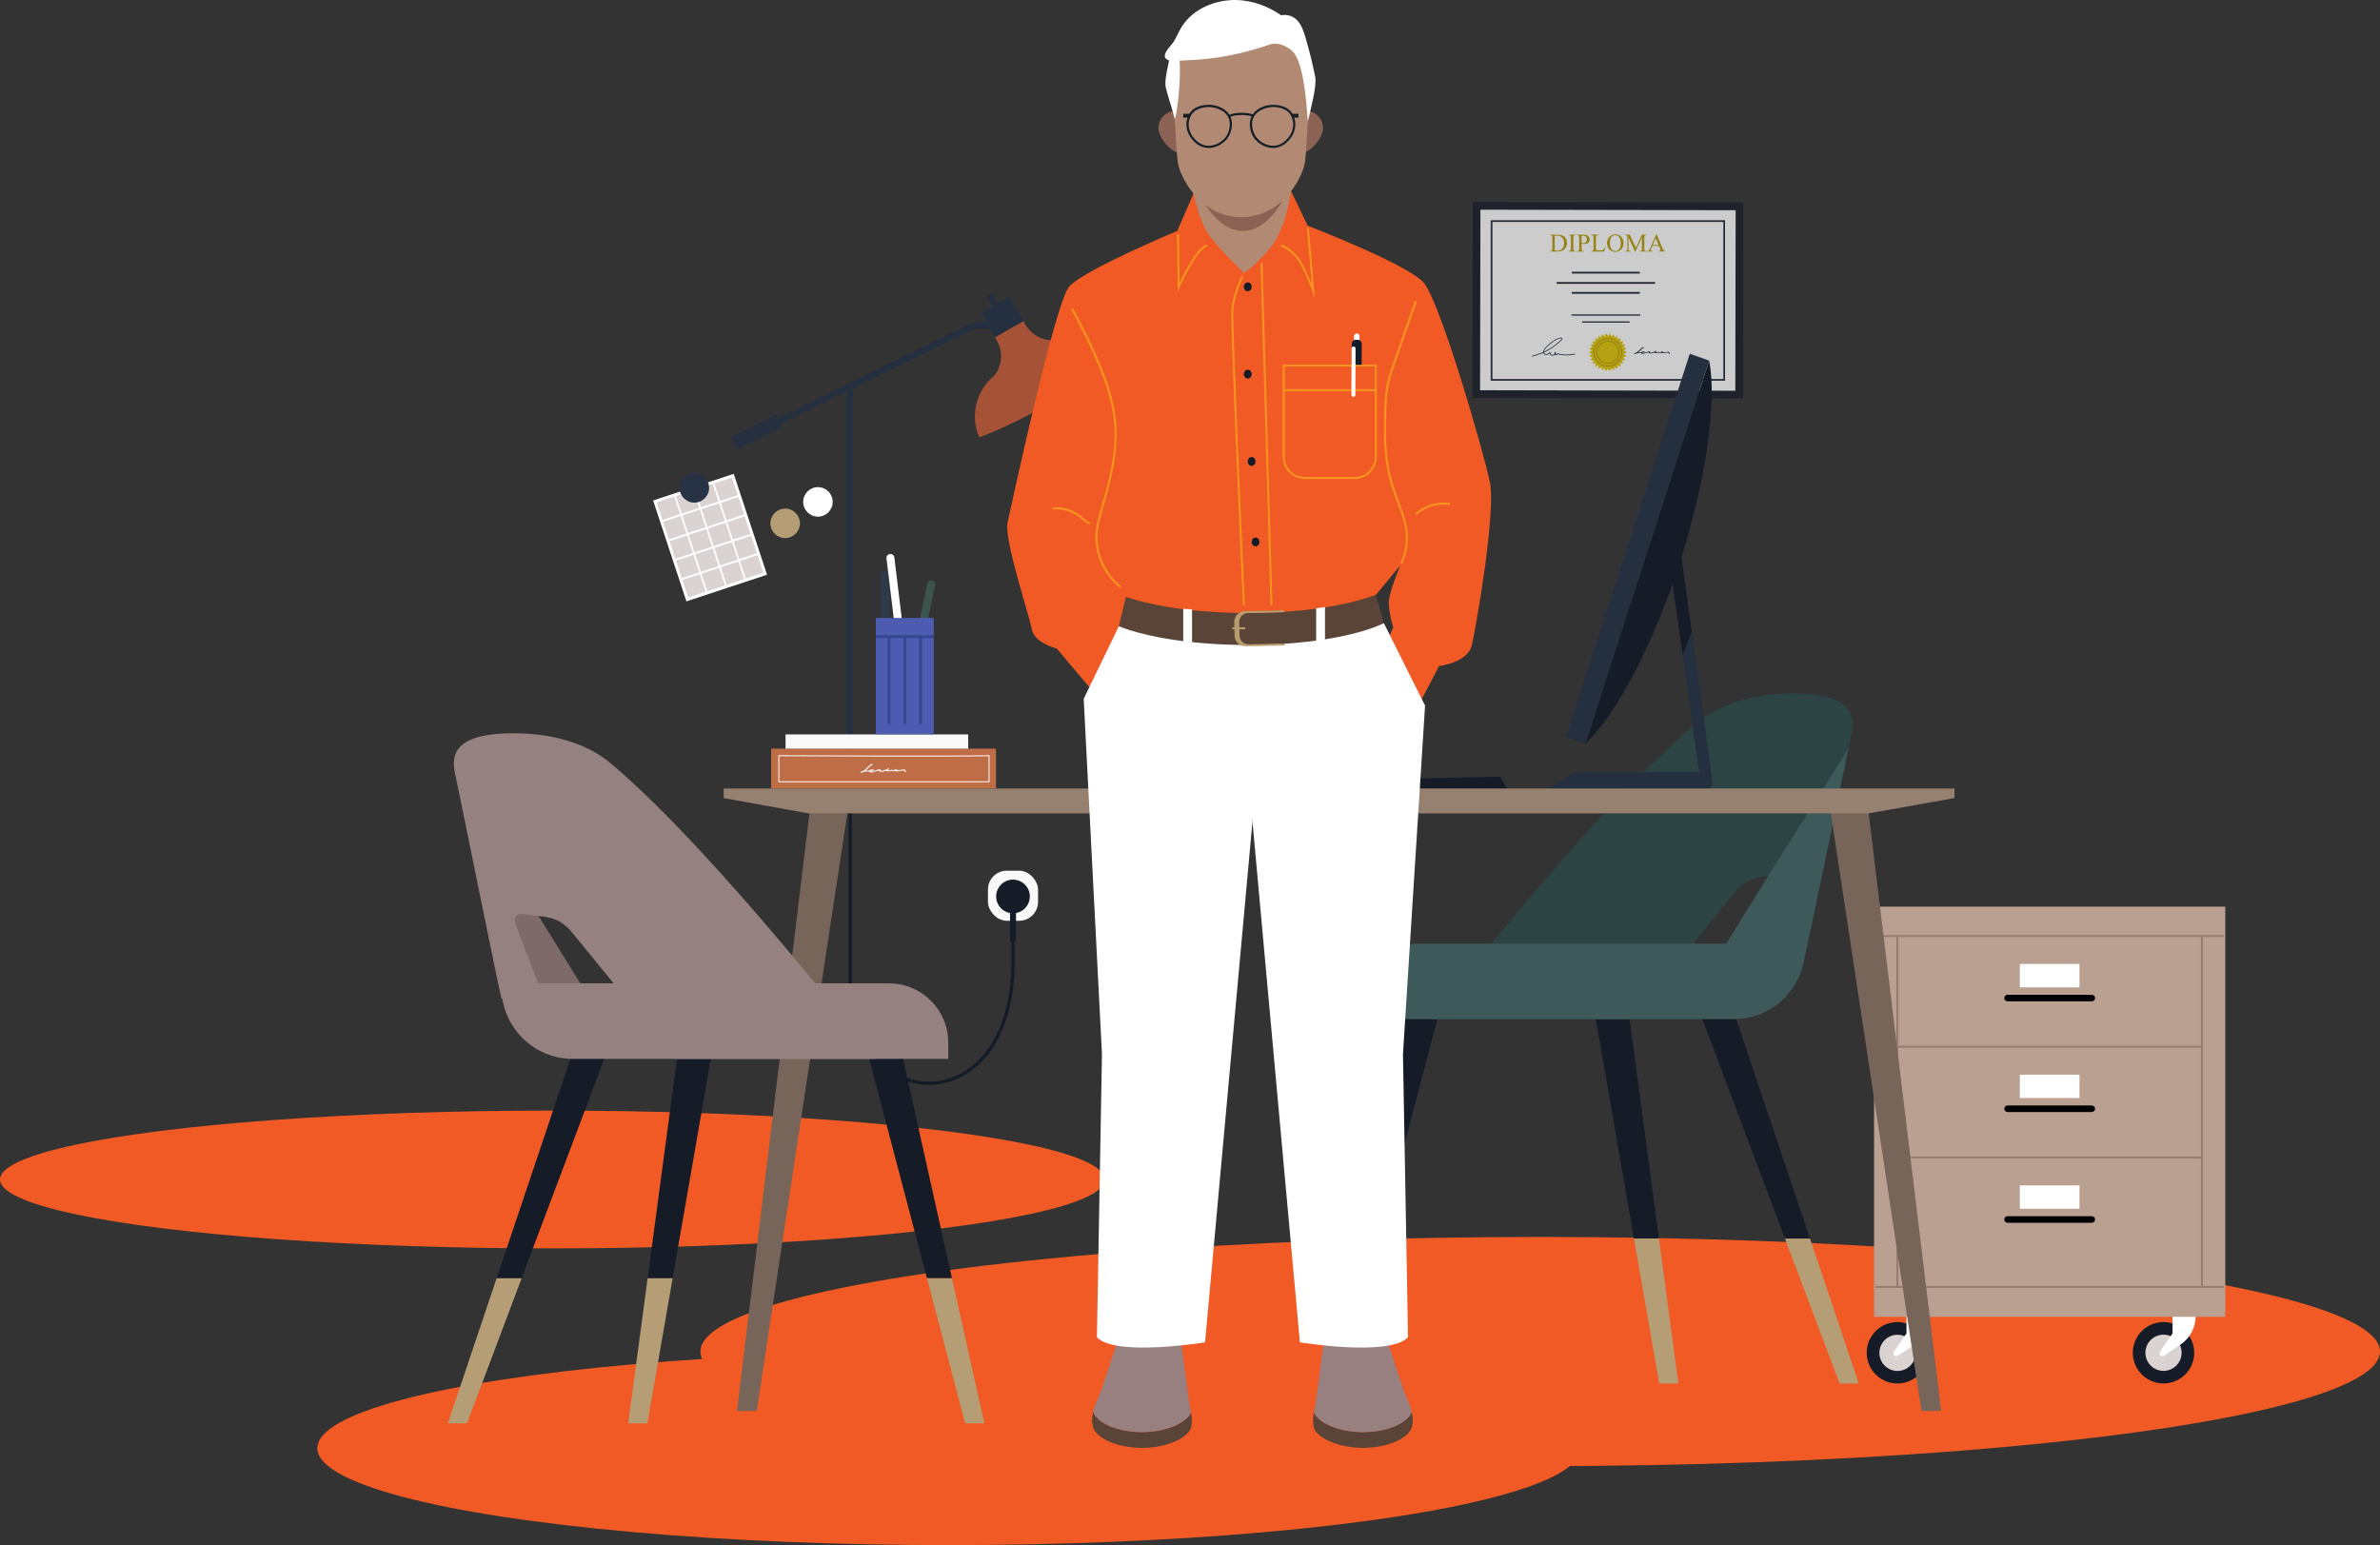<?xml version="1.0" encoding="UTF-8"?>
<svg xmlns="http://www.w3.org/2000/svg" id="Calque_1" data-name="Calque 1" viewBox="0 0 810 525.9">
  <rect x="0" y="0" width="810" height="525.9" fill="#333333" stroke="none"/>
  <defs>
    <style>
      .cls-1 {
        opacity: .75;
      }

      .cls-2, .cls-3, .cls-4, .cls-5, .cls-6, .cls-7, .cls-8, .cls-9, .cls-10, .cls-11, .cls-12, .cls-13, .cls-14, .cls-15, .cls-16, .cls-17, .cls-18, .cls-19, .cls-20, .cls-21, .cls-22, .cls-23, .cls-24, .cls-25, .cls-26, .cls-27, .cls-28, .cls-29, .cls-30, .cls-31, .cls-32, .cls-33, .cls-34, .cls-35 {
        stroke-width: 0px;
      }

      .cls-3 {
        fill: #f9f9f9;
      }

      .cls-4 {
        fill: #77655a;
      }

      .cls-5 {
        fill: #4d5cb0;
      }

      .cls-6 {
        fill: #354793;
      }

      .cls-7 {
        fill: #2c4443;
      }

      .cls-8 {
        fill: #968181;
      }

      .cls-9 {
        fill: #967b6f;
      }

      .cls-10 {
        fill: #968171;
      }

      .cls-11 {
        fill: #2e3949;
      }

      .cls-12 {
        fill: #273344;
      }

      .cls-13 {
        fill: #594437;
      }

      .cls-14 {
        fill: #3d5959;
      }

      .cls-15 {
        fill: #3d544e;
      }

      .cls-16 {
        fill: #151c28;
      }

      .cls-17 {
        fill: #151e27;
      }

      .cls-18 {
        fill: #1f2835;
      }

      .cls-19 {
        fill: #242f3f;
      }

      .cls-20 {
        fill: #131c29;
      }

      .cls-21 {
        fill: #dbd2d2;
      }

      .cls-22 {
        fill: #e0c605;
      }

      .cls-23 {
        fill: #bf6d46;
      }

      .cls-24 {
        fill: #b28a73;
      }

      .cls-25 {
        fill: #a65236;
      }

      .cls-26 {
        fill: #b59d76;
      }

      .cls-27 {
        fill: #b59c09;
      }

      .cls-28 {
        fill: #b99b70;
      }

      .cls-29 {
        fill: #8c6254;
      }

      .cls-30 {
        fill: #998080;
      }

      .cls-31 {
        fill: #baa090;
      }

      .cls-32 {
        fill: #7f6a6a;
      }

      .cls-33 {
        fill: #fff;
      }

      .cls-34 {
        fill: #f15a24;
      }

      .cls-35 {
        fill: #f7931e;
      }
    </style>
  </defs>
  <ellipse class="cls-34" cx="323" cy="492.9" rx="215" ry="32.99"></ellipse>
  <ellipse class="cls-34" cx="188" cy="401.45" rx="188" ry="23.45"></ellipse>
  <ellipse class="cls-34" cx="524.19" cy="460" rx="285.81" ry="39"></ellipse>
  <g>
    <g>
      <g>
        <g>
          <circle class="cls-16" cx="736.35" cy="460.46" r="10.45" transform="translate(119.03 1071.31) rotate(-76.72)"></circle>
          <circle class="cls-21" cx="736.35" cy="460.46" r="6.16" transform="translate(119.03 1071.31) rotate(-76.72)"></circle>
          <path class="cls-33" d="m735.14,460.07l4.26-6.25v-15.11h7.85v9.29c0,3.86-1.92,7.47-5.12,9.63l-5.64,3.8c-.89.6-1.96-.47-1.35-1.36Z"></path>
        </g>
        <g>
          <circle class="cls-16" cx="645.78" cy="460.46" r="10.45" transform="translate(49.27 983.17) rotate(-76.72)"></circle>
          <circle class="cls-21" cx="645.78" cy="460.46" r="6.16" transform="translate(-26.75 880.87) rotate(-67.5)"></circle>
          <path class="cls-33" d="m644.58,460.07l4.26-6.25v-15.11h7.85v9.29c0,3.86-1.92,7.47-5.12,9.63l-5.64,3.8c-.89.6-1.96-.47-1.35-1.36Z"></path>
        </g>
      </g>
      <rect class="cls-31" x="637.81" y="308.58" width="119.53" height="139.61"></rect>
      <g>
        <rect class="cls-9" x="645.41" y="318.59" width=".66" height="119.61"></rect>
        <rect class="cls-9" x="749.07" y="318.59" width=".66" height="119.61"></rect>
      </g>
      <rect class="cls-9" x="638.28" y="437.7" width="118.59" height=".66"></rect>
      <g>
        <rect class="cls-9" x="645.65" y="355.94" width="103.85" height=".66"></rect>
        <rect class="cls-9" x="638.28" y="318.26" width="118.59" height=".66"></rect>
        <rect class="cls-33" x="687.43" y="328.09" width="20.29" height="7.96"></rect>
        <path class="cls-2" d="m711.91,340.81h-28.66c-.62,0-1.12-.5-1.12-1.12h0c0-.62.5-1.12,1.12-1.12h28.66c.62,0,1.12.5,1.12,1.12h0c0,.62-.5,1.12-1.12,1.12Z"></path>
      </g>
      <g>
        <rect class="cls-9" x="645.65" y="393.63" width="103.85" height=".66"></rect>
        <rect class="cls-33" x="687.43" y="365.77" width="20.29" height="7.96"></rect>
        <path class="cls-2" d="m711.91,378.49h-28.66c-.62,0-1.12-.5-1.12-1.12h0c0-.62.5-1.12,1.12-1.12h28.66c.62,0,1.12.5,1.12,1.12h0c0,.62-.5,1.12-1.12,1.12Z"></path>
      </g>
      <g>
        <rect class="cls-33" x="687.43" y="403.46" width="20.29" height="7.96"></rect>
        <path class="cls-2" d="m711.91,416.18h-28.66c-.62,0-1.12-.5-1.12-1.12h0c0-.62.5-1.12,1.12-1.12h28.66c.62,0,1.12.5,1.12,1.12h0c0,.62-.5,1.12-1.12,1.12Z"></path>
      </g>
    </g>
    <g>
      <g>
        <polygon class="cls-16" points="554.45 345.57 542.87 345.57 556.1 421.54 564.61 421.54 554.45 345.57"></polygon>
        <polygon class="cls-26" points="571.22 470.9 564.61 421.54 556.1 421.54 564.69 470.9 571.22 470.9"></polygon>
      </g>
      <g>
        <polygon class="cls-16" points="489.54 345.57 477.97 345.57 461.03 421.54 469.54 421.54 489.54 345.57"></polygon>
        <polygon class="cls-26" points="456.55 470.9 469.54 421.54 461.03 421.54 450.02 470.9 456.55 470.9"></polygon>
      </g>
      <g>
        <polygon class="cls-16" points="590.45 345.57 578.88 345.57 607.49 421.54 616 421.54 590.45 345.57"></polygon>
        <polygon class="cls-26" points="632.61 470.9 616 421.54 607.49 421.54 626.08 470.9 632.61 470.9"></polygon>
      </g>
      <g>
        <g>
          <path class="cls-7" d="m629.1,254.75c.29-1.41.52-2.52.68-3.26,1.07-4.99,4.34-15.43-19.29-15.43-2.66,0-20.74-.43-33.43,10.29-36.36,30.71-90,100.52-90,100.52h68.14l34.92-42.8c3.17-3.89,5.77-5.12,10.75-5.74l.86-.11,3.32-5.35,24.05-38.11Z"></path>
          <path class="cls-14" d="m605.05,292.86l-3.32,5.35-17.57,28.35,15.73-.18,14.09.37c1.25-5.09,11.94-56.66,15.12-72l-24.05,38.11Z"></path>
        </g>
        <path class="cls-14" d="m462.3,346.87h127.7c13.46,0,24.36-10.91,24.36-24.36v-1.35h-131.9c-11.14,0-20.16,9.03-20.16,20.16v5.55Z"></path>
      </g>
    </g>
    <g class="cls-1">
      <g>
        <path class="cls-16" d="m593.22,135.63l-92.14-.18.13-66.71,92.14.18-.13,66.71Zm-86.85-5.45l81.59.16.11-56.16-81.59-.16-.11,56.16Z"></path>
        <polygon class="cls-33" points="503.84 71.38 503.76 111.9 503.76 111.9 503.72 132.82 590.59 132.99 590.63 112.07 590.63 112.07 590.71 71.55 503.84 71.38"></polygon>
        <g>
          <g>
            <polygon class="cls-22" points="547.22 114.41 547.9 113.44 548.36 114.53 549.23 113.72 549.46 114.89 550.47 114.27 550.45 115.46 551.58 115.08 551.31 116.23 552.49 116.09 551.99 117.16 553.17 117.27 552.45 118.22 553.59 118.56 552.69 119.34 553.73 119.92 552.69 120.5 553.59 121.27 552.45 121.62 553.17 122.57 551.99 122.67 552.49 123.75 551.31 123.61 551.58 124.76 550.45 124.38 550.47 125.56 549.46 124.95 549.23 126.12 548.36 125.31 547.9 126.4 547.22 125.43 546.53 126.4 546.07 125.31 545.2 126.12 544.98 124.95 543.96 125.56 543.98 124.38 542.85 124.76 543.12 123.61 541.94 123.75 542.44 122.67 541.26 122.57 541.98 121.62 540.84 121.27 541.74 120.5 540.7 119.92 541.74 119.34 540.84 118.56 541.98 118.22 541.26 117.27 542.44 117.16 541.94 116.09 543.12 116.23 542.85 115.08 543.98 115.46 543.96 114.27 544.98 114.89 545.2 113.72 546.07 114.53 546.53 113.44 547.22 114.41"></polygon>
            <path class="cls-27" d="m547.22,124.79c-2.68,0-4.87-2.18-4.87-4.87s2.18-4.87,4.87-4.87,4.87,2.18,4.87,4.87-2.18,4.87-4.87,4.87Zm0-9.41c-2.5,0-4.54,2.04-4.54,4.54s2.04,4.54,4.54,4.54,4.54-2.04,4.54-4.54-2.04-4.54-4.54-4.54Z"></path>
            <path class="cls-27" d="m547.22,123.84c-2.16,0-3.92-1.76-3.92-3.92s1.76-3.92,3.92-3.92,3.92,1.76,3.92,3.92-1.76,3.92-3.92,3.92Zm0-7.52c-1.98,0-3.6,1.61-3.6,3.6s1.61,3.6,3.6,3.6,3.6-1.61,3.6-3.6-1.61-3.6-3.6-3.6Z"></path>
          </g>
          <g>
            <rect class="cls-18" x="534.82" y="107.01" width="23.44" height=".43"></rect>
            <rect class="cls-18" x="538.44" y="109.38" width="16.18" height=".43"></rect>
          </g>
          <g>
            <rect class="cls-18" x="529.78" y="95.99" width="33.52" height=".62"></rect>
            <rect class="cls-18" x="534.96" y="99.37" width="23.14" height=".62"></rect>
            <rect class="cls-18" x="534.96" y="92.49" width="23.14" height=".62"></rect>
          </g>
          <path class="cls-18" d="m559.17,118.18c-1.16.58-1.55,1.68-2.92,2.1.08.07.16.14.24.21.4-.31,1.06-.32,1.64-.36.57-.04,1.14-.09,1.57-.35.16-.09,0-.24-.19-.22-.35.04-.77.1-.94.33-.13.17-.07.42.2.52.36.13.86-.09,1.18-.18.53-.15,1.07-.29,1.6-.44.2-.06.06-.29-.15-.24-.55.13-.38.65.14.74.37.07.74-.05,1.06-.16.41-.14.8-.31,1.17-.49.18-.09-.06-.29-.24-.21-.32.15-.71.44-.35.69.34.24,1.07-.01,1.42-.12-.09-.02-.18-.03-.27-.05.13.16.4.24.67.23.36-.02.61-.2.82-.37-.1-.01-.21-.02-.31-.03.12.11.14.2.06.32-.06.1.11.18.24.16.69-.1,1.37-.2,2.06-.3-.07-.02-.15-.04-.22-.06.14.14.23.28.29.44.06.16.44.1.38-.06-.06-.18-.17-.35-.33-.5-.05-.05-.13-.08-.22-.06-.69.1-1.37.2-2.06.3.08.05.16.11.24.16.11-.18.07-.37-.1-.52-.07-.06-.22-.1-.31-.03-.16.13-.65.49-.87.21-.05-.06-.18-.08-.27-.05-.21.07-.45.14-.69.17-.11.01-.28.04-.27-.06,0-.09.19-.17.29-.22-.08-.07-.16-.14-.24-.21-.37.18-.76.35-1.18.49-.19.06-.44.15-.66.1-.09-.02-.34-.2-.14-.24-.05-.08-.1-.16-.15-.24l-1.81.5c-.16.04-.77.25-.64-.03.08-.17.47-.2.7-.22-.06-.07-.13-.14-.19-.22-.89.52-2.4.06-3.22.71-.14.11.03.27.24.21,1.42-.43,1.81-1.54,3-2.13.2-.1-.08-.28-.28-.19h0Z"></path>
          <g>
            <path class="cls-27" d="m527.49,85.62v-.16h.22c.24,0,.42-.08.52-.23.06-.09.09-.3.09-.63v-3.71c0-.36-.04-.58-.12-.67-.11-.12-.27-.19-.49-.19h-.22v-.16h2.34c.86,0,1.51.1,1.96.29.45.19.81.52,1.08.97.27.45.41.98.41,1.58,0,.8-.24,1.47-.73,2-.55.6-1.38.9-2.49.9h-2.57Zm1.64-.42c.36.08.66.12.9.12.66,0,1.2-.23,1.63-.69.43-.46.65-1.08.65-1.87s-.22-1.42-.65-1.88c-.43-.46-.99-.69-1.67-.69-.25,0-.54.04-.87.12v4.89Z"></path>
            <path class="cls-27" d="m536.29,85.46v.16h-2.46v-.16h.2c.24,0,.41-.07.52-.21.07-.09.1-.31.1-.65v-3.71c0-.29-.02-.48-.06-.58-.03-.07-.09-.13-.17-.18-.12-.07-.25-.1-.39-.1h-.2v-.16h2.46v.16h-.21c-.23,0-.41.07-.51.21-.07.09-.11.31-.11.65v3.71c0,.29.02.48.06.58.03.07.09.13.18.18.12.07.25.1.39.1h.21Z"></path>
            <path class="cls-27" d="m538.28,82.93v1.67c0,.36.04.59.12.67.11.12.27.19.49.19h.22v.16h-2.46v-.16h.22c.24,0,.42-.08.52-.24.06-.09.08-.3.08-.62v-3.71c0-.36-.04-.59-.11-.67-.11-.12-.27-.19-.49-.19h-.22v-.16h2.11c.51,0,.92.05,1.22.16.3.11.55.28.75.54.2.25.31.55.31.89,0,.47-.15.85-.46,1.14-.31.29-.75.44-1.31.44-.14,0-.29,0-.45-.03-.16-.02-.33-.05-.52-.09Zm0-.24c.15.03.28.05.4.06.12.01.21.02.3.02.29,0,.55-.11.76-.34.21-.23.32-.52.32-.88,0-.25-.05-.48-.15-.69-.1-.21-.25-.37-.43-.48-.19-.11-.4-.16-.64-.16-.14,0-.33.03-.56.08v2.39Z"></path>
            <path class="cls-27" d="m546.3,84.03l.14.03-.49,1.56h-4.45v-.16h.22c.24,0,.42-.08.52-.24.06-.09.09-.3.09-.63v-3.71c0-.36-.04-.58-.12-.67-.11-.12-.27-.19-.49-.19h-.22v-.16h2.6v.16c-.31,0-.52.03-.64.08-.12.06-.21.13-.25.22-.05.09-.07.31-.07.65v3.61c0,.23.02.4.07.48.03.06.09.1.16.13.07.03.29.04.66.04h.42c.44,0,.75-.03.93-.1.18-.06.34-.18.49-.35.15-.17.29-.43.44-.78Z"></path>
            <path class="cls-27" d="m549.8,79.74c.75,0,1.39.28,1.94.85.55.57.82,1.27.82,2.12s-.28,1.6-.83,2.17c-.55.58-1.22.86-2,.86s-1.46-.28-1.99-.84c-.54-.56-.81-1.29-.81-2.18s.31-1.66.93-2.23c.54-.5,1.19-.75,1.94-.75Zm-.08.31c-.51,0-.93.19-1.24.57-.39.47-.58,1.17-.58,2.09s.2,1.66.6,2.17c.31.38.71.58,1.22.58.54,0,.99-.21,1.34-.63.35-.42.53-1.08.53-1.99,0-.98-.19-1.72-.58-2.2-.31-.38-.74-.58-1.29-.58Z"></path>
            <path class="cls-27" d="m556.45,85.62l-2.22-4.84v3.84c0,.35.04.57.11.66.1.12.27.18.5.18h.2v.16h-2v-.16h.2c.24,0,.42-.07.52-.22.06-.09.09-.3.09-.62v-3.75c0-.25-.03-.44-.08-.55-.04-.08-.11-.15-.22-.21-.11-.06-.28-.08-.51-.08v-.16h1.63l2.08,4.5,2.05-4.5h1.63v.16h-.2c-.25,0-.42.07-.52.22-.06.09-.09.3-.09.62v3.75c0,.35.04.57.12.66.1.12.27.18.5.18h.2v.16h-2.44v-.16h.2c.25,0,.42-.07.52-.22.06-.09.09-.3.09-.62v-3.84l-2.22,4.84h-.14Z"></path>
            <path class="cls-27" d="m564.59,83.69h-2.22l-.39.91c-.1.22-.14.39-.14.5,0,.09.04.16.13.23.08.07.26.11.54.13v.16h-1.81v-.16c.24-.04.4-.1.47-.17.14-.14.3-.41.48-.83l2.02-4.73h.15l2,4.78c.16.38.31.63.44.75.13.11.31.18.55.19v.16h-2.27v-.16c.23-.01.38-.05.46-.11.08-.06.12-.14.12-.24,0-.12-.06-.32-.17-.59l-.35-.83Zm-.12-.31l-.97-2.32-1,2.32h1.97Z"></path>
          </g>
          <path class="cls-18" d="m587.09,74.96v54.61h-79.75v-54.61h79.75Zm-.57,54.04v-53.46h-78.6v53.46h78.6Z"></path>
        </g>
      </g>
      <g id="building">
        <path class="cls-18" d="m521.51,121.36c1-.26,1.98-.58,2.94-.96.89-.35,1.76-.76,2.59-1.24.8-.45,1.57-.96,2.3-1.52.75-.57,1.46-1.19,2.14-1.85.18-.17.35-.46.13-.68-.12-.11-.3-.15-.46-.16-.21-.01-.43.03-.63.09-.57.17-1.11.47-1.61.78-.61.38-1.19.81-1.74,1.28-.5.43-.98.89-1.39,1.41-.28.35-.6.78-.63,1.25-.02.26.02.52.21.71.17.16.4.26.63.29.42.07.88-.03,1.22-.29.17-.13.32-.28.42-.47-.08-.03-.16-.07-.24-.1-.04.24,0,.49.14.69.13.19.33.33.55.4.46.15,1.05.04,1.33-.39.16-.24.15-.53.03-.78-.04-.08-.15-.07-.21-.03-.25.2-.28.59-.11.85.19.29.58.34.86.15.16-.11.26-.27.28-.46l-.2.11c.25.14.53.23.81.29.36.09.72.14,1.09.17.85.08,1.7.06,2.55-.02.49-.05.98-.12,1.46-.23.16-.04.09-.29-.07-.25-.83.18-1.68.27-2.53.28-.76.02-1.54-.01-2.29-.17-.31-.07-.62-.15-.88-.3-.09-.05-.19.02-.2.11-.02.24-.36.41-.56.27-.21-.14-.2-.47-.02-.62-.07,0-.14-.02-.21-.03.17.35-.08.68-.41.79-.34.11-.78.04-1.02-.24-.12-.14-.17-.34-.14-.53.01-.06-.01-.13-.08-.15-.06-.02-.13,0-.16.05-.19.34-.54.56-.92.63-.18.03-.38.03-.56-.02-.19-.05-.42-.16-.49-.36-.04-.11-.04-.24-.03-.35,0-.01,0-.07,0-.03,0-.02,0-.04.01-.06,0-.04.02-.08.03-.13,0-.02.01-.04.02-.06,0-.01,0-.02.01-.03,0,0,0-.01,0-.02,0-.02-.01.03,0,0,.09-.21.22-.41.36-.59.34-.47.8-.92,1.25-1.33.51-.46,1.05-.88,1.61-1.26.27-.18.54-.35.83-.51.13-.07.26-.14.39-.2.13-.06.23-.11.35-.15.11-.04.23-.08.34-.12.05-.01.1-.03.16-.04.02,0,.05-.01.07-.01.01,0,.02,0,.03,0,0,0,.05,0,.03,0-.02,0,.01,0,.02,0,.01,0,.02,0,.04,0,.02,0,.05,0,.07,0,.04,0,.08,0,.13,0,0,0,.02,0,.03,0,.02,0-.03,0,0,0,.04,0,.08.02.12.03.07.02.15.06.14.14-.02.11-.13.2-.2.27-.08.08-.16.15-.24.23-.16.16-.33.31-.5.46-.33.3-.67.59-1.02.86-.69.55-1.41,1.05-2.17,1.5-.78.46-1.58.87-2.42,1.23-.89.38-1.8.7-2.73.97-.24.07-.48.14-.72.2-.16.04-.09.3.07.25h0Z"></path>
      </g>
    </g>
    <g>
      <path class="cls-16" d="m316.27,369.23c7.42,0,14.36-3.48,19.57-9.83,5.94-7.25,9.22-17.77,9.48-30.43v-22.67s-1.11,0-1.11,0v22.66c-.25,12.4-3.45,22.68-9.23,29.74-4.99,6.08-11.62,9.42-18.71,9.42-.08,0-.15,0-.23,0-6.84-.07-13.23-3.24-17.98-8.91-5.33-6.36-8.15-15.3-8.15-25.85v-60.37h-1.11v60.37c0,10.82,2.91,20,8.41,26.57,4.97,5.93,11.65,9.24,18.82,9.31.08,0,.16,0,.24,0Z"></path>
      <g>
        <rect class="cls-3" x="336.24" y="296.35" width="17.04" height="17.04" rx="6.41" ry="6.41" transform="translate(689.52 609.74) rotate(180)"></rect>
        <circle class="cls-16" cx="344.76" cy="305.11" r="5.73" transform="translate(-114.77 333.15) rotate(-45)"></circle>
        <rect class="cls-16" x="343.74" y="304.87" width="2.04" height="15.58" transform="translate(689.52 625.32) rotate(180)"></rect>
      </g>
    </g>
    <g>
      <g id="table">
        <g>
          <polygon class="cls-4" points="250.82 480.24 257.55 480.24 289.02 272.6 276 272.6 250.82 480.24"></polygon>
          <polygon class="cls-4" points="660.65 480.24 653.93 480.24 622.46 272.6 635.47 272.6 660.65 480.24"></polygon>
        </g>
        <g id="laptop">
          <polygon class="cls-16" points="512.92 268.38 449.02 268.38 449.02 265.67 510.63 264.34 512.92 268.38"></polygon>
        </g>
        <g>
          <path class="cls-19" d="m580.7,268.38h-53.64l9.03-5.6h42.18l-11.09-78.9,4.21-.58,11.42,82.67c.08.61-.1,1.22-.5,1.69-.4.46-.99.73-1.6.73Z"></path>
          <polygon class="cls-19" points="539.58 253.1 533 250.75 575.1 120.39 581.68 122.74 539.58 253.1"></polygon>
          <polygon class="cls-16" points="571.38 183.3 567.17 183.88 572.66 222.94 575.77 215.03 571.38 183.3"></polygon>
          <path class="cls-16" d="m571.67,191.49c9.02-27.92,12.77-54.9,10.02-68.74l-42.1,130.36c10.34-9.62,23.07-33.7,32.09-61.62Z"></path>
        </g>
        <polygon class="cls-10" points="246.29 271.63 275.05 276.83 635.99 276.83 665.18 271.63 665.18 268.38 246.29 268.38 246.29 271.63"></polygon>
      </g>
      <g>
        <g>
          <path class="cls-25" d="m357.05,116.92l-16.26,9.28c-8.02,4.58-11.14,14.43-7.48,22.69,7.28-2.82,15.72-6.86,24.45-11.84,8.73-4.98,16.5-10.2,22.63-15.03-5.25-7.35-15.33-9.68-23.34-5.1Z"></path>
          <rect class="cls-19" x="337.64" y="99.93" width="2.29" height="7.75" transform="translate(-6.9 181.58) rotate(-29.72)"></rect>
          <rect class="cls-19" x="288.01" y="130.91" width="2.32" height="136.21"></rect>
          <polygon class="cls-19" points="251.96 151.02 251 149.1 331.35 109.65 337.88 109.65 337.88 111.8 331.85 111.8 251.96 151.02"></polygon>
          <rect class="cls-19" x="248.86" y="144.7" width="17.36" height="4.72" transform="translate(-38.53 129.88) rotate(-26.41)"></rect>
          <g>
            <path class="cls-25" d="m338.61,114.78l.67,1.18c2.19,3.84,1.75,8.46-.75,11.78l14.36.8,6.61-12.77c-4.13.46-8.33-1.51-10.52-5.34l-.67-1.18-9.7,5.54Z"></path>
            <rect class="cls-19" x="335.54" y="103.19" width="11.17" height="9.44" transform="translate(-8.63 183.28) rotate(-29.72)"></rect>
          </g>
        </g>
        <g>
          <rect class="cls-23" x="262.45" y="254.81" width="76.53" height="13.52"></rect>
          <rect class="cls-3" x="267.35" y="249.96" width="62.16" height="4.86"></rect>
          <path class="cls-33" d="m336.78,266.24h-71.87v-9.2h.16c.58,0,58.02.31,71.54,0h.17s0,9.2,0,9.2Zm-71.55-.33h71.22v-8.54c-13.45.29-67.81.02-71.22,0v8.55Z"></path>
          <path class="cls-3" d="m296.61,260.04c-1.47.76-1.95,2.17-3.7,2.73.1.09.2.17.31.26.51-.41,1.35-.43,2.09-.48.73-.06,1.45-.13,2.01-.47.2-.12-.01-.3-.25-.27-.45.05-.98.14-1.19.43-.16.22-.08.54.26.66.46.17,1.1-.13,1.51-.25.68-.2,1.36-.39,2.04-.59.26-.07.07-.37-.19-.3-.7.18-.48.83.19.94.47.08.95-.07,1.35-.22.52-.19,1.01-.41,1.48-.65.22-.11-.08-.37-.31-.26-.4.2-.9.57-.44.89.44.3,1.37-.04,1.81-.18-.11-.02-.23-.04-.34-.06.17.21.51.3.86.28.46-.03.77-.27,1.04-.49-.13-.01-.26-.02-.4-.03.15.13.18.26.09.41-.07.12.14.23.31.2.88-.14,1.75-.28,2.63-.42-.09-.03-.19-.05-.28-.08.18.17.3.35.38.56.08.21.56.12.49-.09-.09-.23-.23-.44-.43-.63-.06-.06-.17-.09-.28-.08-.88.14-1.75.28-2.63.42.1.07.21.13.31.2.14-.23.09-.47-.14-.66-.09-.07-.29-.13-.4-.03-.2.17-.82.64-1.11.28-.07-.08-.23-.1-.34-.06-.27.09-.57.19-.88.22-.14.02-.35.06-.35-.08,0-.12.24-.22.36-.29-.1-.09-.2-.17-.31-.26-.47.24-.97.46-1.5.64-.24.08-.56.2-.84.14-.11-.02-.44-.25-.19-.31-.06-.1-.13-.2-.19-.3-.77.22-1.54.44-2.3.67-.21.06-.97.33-.82-.03.1-.22.6-.26.89-.3-.08-.09-.16-.18-.25-.27-1.12.69-3.07.12-4.1.96-.18.14.04.34.31.26,1.8-.57,2.29-2,3.8-2.78.25-.13-.11-.36-.36-.23h0Z"></path>
        </g>
      </g>
      <g>
        <g>
          <polygon class="cls-16" points="230.57 359.1 242.14 359.1 228.92 435.07 220.41 435.07 230.57 359.1"></polygon>
          <polygon class="cls-26" points="213.8 484.44 220.41 435.07 228.92 435.07 220.33 484.44 213.8 484.44"></polygon>
        </g>
        <g>
          <polygon class="cls-16" points="295.48 359.1 307.05 359.1 323.99 435.07 315.48 435.07 295.48 359.1"></polygon>
          <polygon class="cls-26" points="328.47 484.44 315.48 435.07 323.99 435.07 335 484.44 328.47 484.44"></polygon>
        </g>
        <g>
          <polygon class="cls-16" points="194.57 359.1 206.14 359.1 177.53 435.07 169.02 435.07 194.57 359.1"></polygon>
          <polygon class="cls-26" points="152.41 484.44 169.02 435.07 177.53 435.07 158.94 484.44 152.41 484.44"></polygon>
        </g>
        <g>
          <polygon class="cls-32" points="179.97 306.39 200.85 340.1 176.51 339.83 170.66 306.39 179.97 306.39"></polygon>
          <path class="cls-8" d="m178.42,311.14l5.72.72c4.98.62,7.58,1.85,10.75,5.74l34.92,42.8h68.14s-53.64-69.81-90-100.52c-12.69-10.72-30.77-10.29-33.43-10.29-23.63,0-20.36,10.44-19.29,15.43,1.9,8.89,14.14,69.66,15.43,74.8,7.71,3.86,17.38,7.71,17.38,7.71l-12.18-31.84c-1.1-3.09-.7-4.97,2.55-4.56Z"></path>
          <path class="cls-8" d="m322.72,360.4h-127.7c-13.46,0-24.36-10.91-24.36-24.36v-1.35h131.9c11.14,0,20.16,9.03,20.16,20.16v5.55Z"></path>
        </g>
      </g>
    </g>
    <g>
      <g>
        <rect class="cls-33" x="227.22" y="164.88" width="28.9" height="36.16" transform="translate(-45.18 85) rotate(-18.27)"></rect>
        <rect class="cls-21" x="224.33" y="169.83" width="6.3" height="6.3" transform="translate(-42.76 80.04) rotate(-18.27)"></rect>
        <rect class="cls-21" x="230.87" y="167.67" width="6.3" height="6.3" transform="translate(-41.76 81.99) rotate(-18.27)"></rect>
        <rect class="cls-21" x="237.41" y="165.51" width="6.3" height="6.3" transform="translate(-40.75 83.93) rotate(-18.27)"></rect>
        <rect class="cls-21" x="243.95" y="163.35" width="6.3" height="6.3" transform="translate(-39.74 85.87) rotate(-18.27)"></rect>
        <rect class="cls-21" x="226.51" y="176.43" width="6.3" height="6.3" transform="translate(-44.73 81.06) rotate(-18.27)"></rect>
        <rect class="cls-21" x="233.05" y="174.27" width="6.3" height="6.3" transform="translate(-43.72 83) rotate(-18.27)"></rect>
        <rect class="cls-21" x="239.59" y="172.11" width="6.3" height="6.3" transform="translate(-42.71 84.95) rotate(-18.27)"></rect>
        <rect class="cls-21" x="246.13" y="169.95" width="6.3" height="6.3" transform="translate(-41.7 86.89) rotate(-18.27)"></rect>
        <rect class="cls-21" x="228.69" y="183.04" width="6.3" height="6.3" transform="translate(-46.69 82.08) rotate(-18.27)"></rect>
        <rect class="cls-21" x="235.23" y="180.88" width="6.3" height="6.3" transform="translate(-45.68 84.02) rotate(-18.27)"></rect>
        <rect class="cls-21" x="241.77" y="178.72" width="6.3" height="6.3" transform="translate(-44.67 85.96) rotate(-18.27)"></rect>
        <rect class="cls-21" x="248.31" y="176.56" width="6.3" height="6.3" transform="translate(-43.67 87.9) rotate(-18.27)"></rect>
        <rect class="cls-21" x="230.87" y="189.64" width="6.3" height="6.3" transform="translate(-48.65 83.1) rotate(-18.27)"></rect>
        <rect class="cls-21" x="237.41" y="187.48" width="6.3" height="6.3" transform="translate(-47.64 85.04) rotate(-18.27)"></rect>
        <rect class="cls-21" x="243.95" y="185.32" width="6.3" height="6.3" transform="translate(-46.63 86.98) rotate(-18.27)"></rect>
        <rect class="cls-21" x="250.49" y="183.16" width="6.3" height="6.3" transform="translate(-45.63 88.92) rotate(-18.27)"></rect>
        <rect class="cls-21" x="233.05" y="196.24" width="6.3" height="6.3" transform="translate(-50.61 84.11) rotate(-18.27)"></rect>
        <rect class="cls-21" x="239.59" y="194.08" width="6.3" height="6.3" transform="translate(-49.6 86.05) rotate(-18.27)"></rect>
        <rect class="cls-21" x="246.13" y="191.92" width="6.3" height="6.3" transform="translate(-48.59 88) rotate(-18.27)"></rect>
        <rect class="cls-21" x="252.67" y="189.76" width="6.3" height="6.3" transform="translate(-47.59 89.94) rotate(-18.27)"></rect>
      </g>
      <circle class="cls-12" cx="236.31" cy="166.05" r="5.02"></circle>
      <circle class="cls-26" cx="267.22" cy="178.12" r="5.02"></circle>
      <circle class="cls-33" cx="278.37" cy="170.82" r="5.02"></circle>
    </g>
    <g>
      <path class="cls-11" d="m301.23,233.16h0c-.75,0-1.35-.6-1.35-1.35v-36.21c0-.75.6-1.35,1.35-1.35h0c.75,0,1.35.6,1.35,1.35v36.21c0,.75-.6,1.35-1.35,1.35Z"></path>
      <rect class="cls-15" x="293.78" y="215.34" width="38.91" height="2.7" rx=".93" ry=".93" transform="translate(37.56 479.51) rotate(-78.31)"></rect>
      <path class="cls-33" d="m307.57,227.19h0c-.74.09-1.41-.44-1.5-1.18l-4.37-35.95c-.09-.74.44-1.41,1.18-1.5h0c.74-.09,1.41.44,1.5,1.18l4.37,35.95c.09.74-.44,1.41-1.18,1.5Z"></path>
      <rect class="cls-5" x="298.08" y="210.32" width="19.7" height="39.58"></rect>
      <rect class="cls-6" x="302.08" y="216.69" width=".98" height="29.71"></rect>
      <rect class="cls-6" x="307.46" y="216.69" width=".98" height="29.71"></rect>
      <rect class="cls-6" x="312.83" y="216.69" width=".98" height="29.71"></rect>
      <rect class="cls-6" x="298.08" y="216.2" width="19.7" height=".98"></rect>
    </g>
  </g>
  <g>
    <polygon class="cls-24" points="406.45 57.53 405.85 77.15 423.98 102.72 439.61 74.56 439.31 61.76 441.03 54.63 406.45 57.53"></polygon>
    <path class="cls-34" d="m406.2,65.89l-5.53,12.71s-32,13.35-36.82,18.98c-4.82,5.63-19.66,74.45-20.94,80.24-1.29,5.79,7.44,31.68,8.24,36.34.8,4.66,8.52,6.59,8.52,6.59l13.42,15.92,8.93-17.37s1.47-14.79,2.23-14.5c4.49,1.74,20.91,4.96,39.74,5.5,22.03.64,42.45-5.64,42.45-5.64l10.13-12.22s-3.54,8.36-3.86,11.9,1.45,9.17,1.45,9.17l-2.89,6.75,12.37,18.11,6.12-11.68s9.65-1.13,11.1-6.91c1.45-5.79,8.3-45.51,6.21-55.64-2.09-10.13-16.99-61.75-22.61-68.02-5.63-6.27-39.4-19.3-39.4-19.3l-5.66-11.73s-1.58,12.85-7.21,19.45c-5.63,6.59-8.84,8.36-8.84,8.36,0,0-8.2-7.88-11.74-12.7-3.54-4.82-5.4-14.32-5.4-14.32Z"></path>
    <ellipse class="cls-20" cx="424.66" cy="97.62" rx="1.32" ry="1.5"></ellipse>
    <ellipse class="cls-20" cx="424.66" cy="127.34" rx="1.32" ry="1.5"></ellipse>
    <path class="cls-20" d="m427.3,157.07c0,.83-.59,1.5-1.32,1.5s-1.32-.67-1.32-1.5.59-1.5,1.32-1.5,1.32.67,1.32,1.5Z"></path>
    <path class="cls-20" d="m428.62,184.46c0,.83-.59,1.5-1.32,1.5s-1.32-.67-1.32-1.5.59-1.5,1.32-1.5,1.32.67,1.32,1.5Z"></path>
    <path class="cls-35" d="m400.83,99.17l-.25-19.54h.68s.22,16.48.22,16.48c1.62-3.42,6-12.06,9.25-12.87l.16.66c-3.66.91-9.36,13.72-9.42,13.85l-.63,1.42Z"></path>
    <path class="cls-35" d="m447.53,101.65l-.88-2.41c-.03-.08-2.9-7.97-5.1-10.95-2.17-2.95-5.62-4.54-5.66-4.56l.28-.62c.15.07,3.64,1.68,5.92,4.77,1.52,2.06,3.3,6.25,4.33,8.86l-1.65-19.18.67-.06,2.08,24.14Z"></path>
    <path class="cls-35" d="m461.08,163.03h-17c-4.15,0-7.52-3.37-7.52-7.52v-31.43h32.03v31.43c0,4.15-3.37,7.52-7.52,7.52Zm-23.84-38.27v30.75c0,3.77,3.07,6.84,6.84,6.84h17c3.77,0,6.84-3.07,6.84-6.84v-30.75h-30.68Z"></path>
    <path class="cls-35" d="m364.64,105.48c3.35,6.11,6.46,12.38,9.15,18.81,2.59,6.18,4.73,12.64,5.36,19.34.65,7-.47,13.99-2.14,20.78-.83,3.39-1.82,6.75-2.77,10.11-.87,3.07-1.58,6.18-1.41,9.39.29,5.46,2.66,10.79,6.57,14.62.5.49,1.02.95,1.56,1.38.35.28.86-.22.5-.5-4.36-3.49-7.21-8.74-7.82-14.28-.35-3.13.13-6.17.95-9.2.91-3.37,1.94-6.71,2.8-10.09,1.71-6.69,2.97-13.6,2.6-20.53-.37-6.68-2.28-13.16-4.74-19.34-2.53-6.34-5.52-12.51-8.73-18.52-.41-.78-.83-1.55-1.25-2.32-.22-.4-.84-.04-.61.36h0Z"></path>
    <path class="cls-35" d="m481.43,102.69c-2.05,5.83-4.09,11.67-6.14,17.5-1,2.86-2.08,5.72-2.87,8.65-.77,2.87-1.09,5.8-1.22,8.77-.25,5.9-.38,11.86.26,17.74.31,2.9.82,5.79,1.62,8.6.8,2.83,1.87,5.57,2.88,8.32,1.01,2.77,2.09,5.62,2.41,8.57.31,2.85-.03,5.71-.88,8.44-.22.69-.46,1.38-.73,2.05-.17.43.52.61.69.19,1.05-2.63,1.71-5.42,1.75-8.27.04-2.91-.65-5.66-1.57-8.4-.94-2.81-2.06-5.56-3.01-8.37-.94-2.79-1.66-5.64-2.11-8.55-.91-5.87-.86-11.84-.68-17.77.09-3,.17-6.03.77-8.98.59-2.92,1.6-5.74,2.59-8.55,2.06-5.86,4.11-11.72,6.17-17.59.25-.72.51-1.44.76-2.17.15-.43-.54-.62-.69-.19h0Z"></path>
    <g id="head">
      <path class="cls-29" d="m407.82,65.64s6.16,13.38,15.54,12.97,14.43-12.97,14.43-12.97l-19.24,1.39-10.74-1.39Z"></path>
      <path class="cls-29" d="m450.3,43.61c0,3.24-4.38,8.55-7.62,8.55s-4.1-5.31-4.1-8.55,2.62-5.86,5.86-5.86,5.86,2.62,5.86,5.86Z"></path>
      <path class="cls-29" d="m394.25,43.61c0,3.24,4.38,8.55,7.62,8.55s4.1-5.31,4.1-8.55-2.62-5.86-5.86-5.86-5.86,2.62-5.86,5.86Z"></path>
      <path class="cls-24" d="m445.55,30.44c0-12.74-10.33-23.07-23.07-23.07s-23.07,10.33-23.07,23.07c0,2.61.89,21.2,1.43,24.75.83,5.44,7.8,18.54,21.33,18.68.11,0,.21,0,.31-.01.1,0,.21.02.31.01,13.52-.14,20.5-13.25,21.33-18.68.54-3.55,1.43-22.14,1.43-24.75Z"></path>
    </g>
    <path class="cls-35" d="m423,205.91c-.18-3.91-4.34-95.7-3.91-100.64.43-4.98,3.29-11.17,3.41-11.43l.61.29c-.03.06-2.93,6.35-3.35,11.21-.42,4.9,3.87,99.6,3.91,100.55l-.68.03Z"></path>
    <rect class="cls-35" x="430.69" y="89.46" width=".68" height="116.47" transform="translate(-4.11 12.59) rotate(-1.67)"></rect>
    <g>
      <path class="cls-13" d="m405.32,480.67s-.01.05-.02.07c-.01.05-.03.11-.05.16-.01.03-.02.06-.03.09-.04.11-.1.23-.17.34,0,.01-.02.03-.02.04,0,0,0,0,0,.01-2.28,3.53-9.11,6.04-16.32,6.04s-13.79-2.31-16.1-5.82c0,0,0,0,0,0-.15-.19-.27-.41-.36-.64-.06-.15-.12-.32-.17-.5-.34,1.35-.5,2.63-.36,3.74.11.85.31,1.57.53,2.13.09.23.21.45.36.64,0,0,0,0,0,0,2.31,3.5,8.93,5.82,16.1,5.82s14.04-2.51,16.32-6.04c0,0,0,0,0-.01,0-.01.02-.03.02-.04.07-.11.12-.22.17-.34.01-.03.02-.06.03-.09.02-.05.03-.11.05-.16.02-.07.05-.13.06-.2.25-1.27.42-2.97.09-4.61-.03-.16-.08-.37-.13-.63Z"></path>
      <path class="cls-30" d="m372.6,481.61s0,0,0,0c2.31,3.5,8.93,5.82,16.1,5.82s14.04-2.51,16.32-6.04c0,0,0,0,0-.01,0-.01.02-.03.02-.04.07-.11.12-.22.17-.34.01-.03.02-.06.03-.09.02-.05.03-.11.05-.16,0-.02.01-.05.02-.07-1.07-5.03-2.9-22.77-3.57-24.79-2.39-7.2-17.35-7.88-20.86-.57-1.22,2.53-5.53,16.85-6.92,19.97-.77,1.72-1.48,3.51-1.9,5.18.06.18.11.34.17.5.09.23.21.45.36.64Z"></path>
    </g>
    <g>
      <path class="cls-13" d="m447.2,480.67s.01.05.02.07c.01.05.03.11.05.16.01.03.02.06.03.09.04.11.1.23.17.34,0,.01.02.03.02.04,0,0,0,0,0,.01,2.28,3.53,9.11,6.04,16.32,6.04s13.79-2.31,16.1-5.82c0,0,0,0,0,0,.15-.19.27-.41.36-.64.06-.15.12-.32.17-.5.34,1.35.5,2.63.36,3.74-.11.85-.31,1.57-.53,2.13-.09.23-.21.45-.36.64,0,0,0,0,0,0-2.31,3.5-8.93,5.82-16.1,5.82s-14.04-2.51-16.32-6.04c0,0,0,0,0-.01,0-.01-.02-.03-.02-.04-.07-.11-.12-.22-.17-.34-.01-.03-.02-.06-.03-.09-.02-.05-.03-.11-.05-.16-.02-.07-.05-.13-.06-.2-.25-1.27-.42-2.97-.09-4.61.03-.16.08-.37.13-.63Z"></path>
      <path class="cls-30" d="m479.92,481.61s0,0,0,0c-2.31,3.5-8.93,5.82-16.1,5.82s-14.04-2.51-16.32-6.04c0,0,0,0,0-.01,0-.01-.02-.03-.02-.04-.07-.11-.12-.22-.17-.34-.01-.03-.02-.06-.03-.09-.02-.05-.03-.11-.05-.16,0-.02-.01-.05-.02-.07,1.07-5.03,2.9-22.77,3.57-24.79,2.39-7.2,17.35-7.88,20.86-.57,1.22,2.53,5.53,16.85,6.92,19.97.77,1.72,1.48,3.51,1.9,5.18-.06.18-.11.34-.17.5-.09.23-.21.45-.36.64Z"></path>
    </g>
    <path class="cls-33" d="m380.78,213.15l-11.96,24.69,6.22,120.93-1.72,96.38c6.3,6.72,36.8,1.72,36.8,1.72l16.8-184.5.37-58.32-46.52-.89Z"></path>
    <path class="cls-33" d="m470.98,212.09l14.02,28.07-7.52,118.61,1.72,96.38c-6.3,6.72-36.8,1.72-36.8,1.72l-16.8-184.5-.37-58.32,45.75-1.96Z"></path>
    <path class="cls-13" d="m424.66,208.64c-16.72,0-31.64-2.14-41.48-5.48l-2.39,10c9.71,3.85,25.74,6.36,43.88,6.36,19.75,0,37-2.98,46.32-7.42l-2.73-9.7c-9.74,3.78-25.63,6.25-43.59,6.25Z"></path>
    <polygon class="cls-33" points="405.7 222.19 402.7 222.19 402.7 207.2 405.7 207.4 405.7 222.19"></polygon>
    <polygon class="cls-33" points="450.94 222.19 447.94 222.19 447.94 207.04 450.94 206.61 450.94 222.19"></polygon>
    <rect class="cls-35" x="437.23" y="132.45" width="31.04" height=".68"></rect>
    <path class="cls-35" d="m358.54,173.4c2.23-.15,4.49.26,6.51,1.23,1,.48,1.94,1.08,2.78,1.8.85.72,1.66,1.52,2.68,2.01.41.2.77-.42.36-.61-1.1-.53-1.92-1.42-2.86-2.17-.87-.7-1.83-1.3-2.85-1.76-2.07-.94-4.35-1.37-6.62-1.21-.45.03-.46.74,0,.71h0Z"></path>
    <path class="cls-35" d="m482.27,175.16c2.95-2.62,7.04-3.85,10.94-3.27.45.07.64-.62.19-.69-4.17-.62-8.48.65-11.64,3.46-.34.3.16.81.5.5h0Z"></path>
    <g>
      <path class="cls-33" d="m462.68,117.95h-1.85s.01-3.54.01-3.54c0-.51.42-.93.93-.92h0c.51,0,.93.42.92.93v3.53Z"></path>
      <path class="cls-20" d="m461.44,115.62h.61c.77,0,1.39.62,1.39,1.39v7.12h-3.4v-7.12c0-.77.62-1.39,1.39-1.39Z" transform="translate(.42 -1.59) rotate(.2)"></path>
      <path class="cls-33" d="m460.61,135.07h0c-.37,0-.67-.3-.67-.68l.05-15.78c0-.37.3-.67.68-.67h0c.37,0,.67.3.67.68l-.05,15.78c0,.37-.3.67-.68.67Z"></path>
    </g>
    <path class="cls-33" d="m436.07,5.24c-4.26-3.01-9.57-5-14.78-5.22-7.38-.3-15.17,2.83-19.11,9.09-1.28,2.03-2,4.44-3.6,6.22-4.34,4.85-.82,4.86-.72,5.32.07.32-1.72,6.42-1.11,9.12.65,2.88,2.45,7.95,3.06,10.83.73-1.6,2.14-12.6,1.67-19.95,5.6-.31,15.53-.3,30.66-5.5.99-.34,2.08-.35,3.11-.16,1.64.31,3.74,1.44,4.86,2.68,3.6,4,4.57,17.54,4.98,23.7.72-3.09,3.14-12.13,2.54-15.14-.92-4.64-2.06-9.23-3.42-13.76-.72-2.4-1.63-4.95-3.69-6.37-1.28-.88-2.93-1.21-4.46-.89Z"></path>
    <path class="cls-17" d="m441.96,38.74h-2.08c-.39-.64-.88-1.2-1.45-1.62-1.7-1.25-5.87-2.41-9.82-.22-.96.53-1.72,1.21-2.26,2.03-.92-.34-2.3-.54-3.76-.54-1.7,0-3.27.27-4.17.7-.54-.89-1.33-1.63-2.36-2.2-3.95-2.19-8.12-1.03-9.82.22-.57.42-1.06.97-1.45,1.62h-2.08v1.29h1.47c-.21.61-.35,1.25-.39,1.91-.14,2.33.86,4.62,2.82,6.45,1.39,1.3,3.04,1.98,4.77,1.98h0c.33,0,.67-.03,1-.07,2.66-.39,4.84-2.22,5.73-3.76,1.1-1.88,1.45-4.1.94-5.94-.08-.29-.18-.56-.3-.83.77-.37,2.24-.62,3.82-.62,1.32,0,2.55.16,3.39.45-.15.32-.28.65-.38,1-.51,1.84-.15,4.06.94,5.94.9,1.54,3.08,3.37,5.73,3.76.34.05.67.07,1,.07,1.73,0,3.38-.69,4.77-1.98,1.96-1.83,2.96-4.12,2.82-6.45-.04-.66-.17-1.3-.39-1.91h1.47v-1.29Zm-23.61,2.06c.45,1.65.13,3.65-.87,5.36-.81,1.39-2.78,3.04-5.19,3.4-1.88.27-3.66-.32-5.15-1.71-1.79-1.67-2.71-3.75-2.58-5.85.1-1.73.92-3.37,2.14-4.26.62-.45,2.38-1.31,4.65-1.31,1.52,0,2.99.38,4.35,1.14,1.38.76,2.27,1.85,2.65,3.23Zm21.77,1.19c.13,2.1-.79,4.18-2.58,5.85-1.49,1.4-3.27,1.99-5.15,1.71-2.41-.35-4.38-2.01-5.19-3.4-1-1.71-1.32-3.71-.87-5.36.38-1.38,1.27-2.47,2.65-3.23,1.37-.76,2.83-1.14,4.35-1.14,2.27,0,4.04.85,4.65,1.31,1.22.89,2.03,2.52,2.14,4.26Z"></path>
    <path class="cls-28" d="m423.82,219.95c-.95,0-1.84-.36-2.53-1.02-.71-.68-1.1-1.59-1.12-2.56l-.1-4.65c-.04-2.02,1.57-3.69,3.58-3.73l13.32-.27v.68s-12.29.27-12.29.27c-1.64.03-2.95,1.4-2.92,3.04l.1,4.65c.02.8.34,1.54.92,2.09.57.55,1.32.85,2.13.83l12.31-.27v.68s-13.31.27-13.31.27c-.03,0-.05,0-.08,0Z"></path>
    <rect class="cls-28" x="419.4" y="213.49" width="4.37" height=".68"></rect>
  </g>
</svg>
